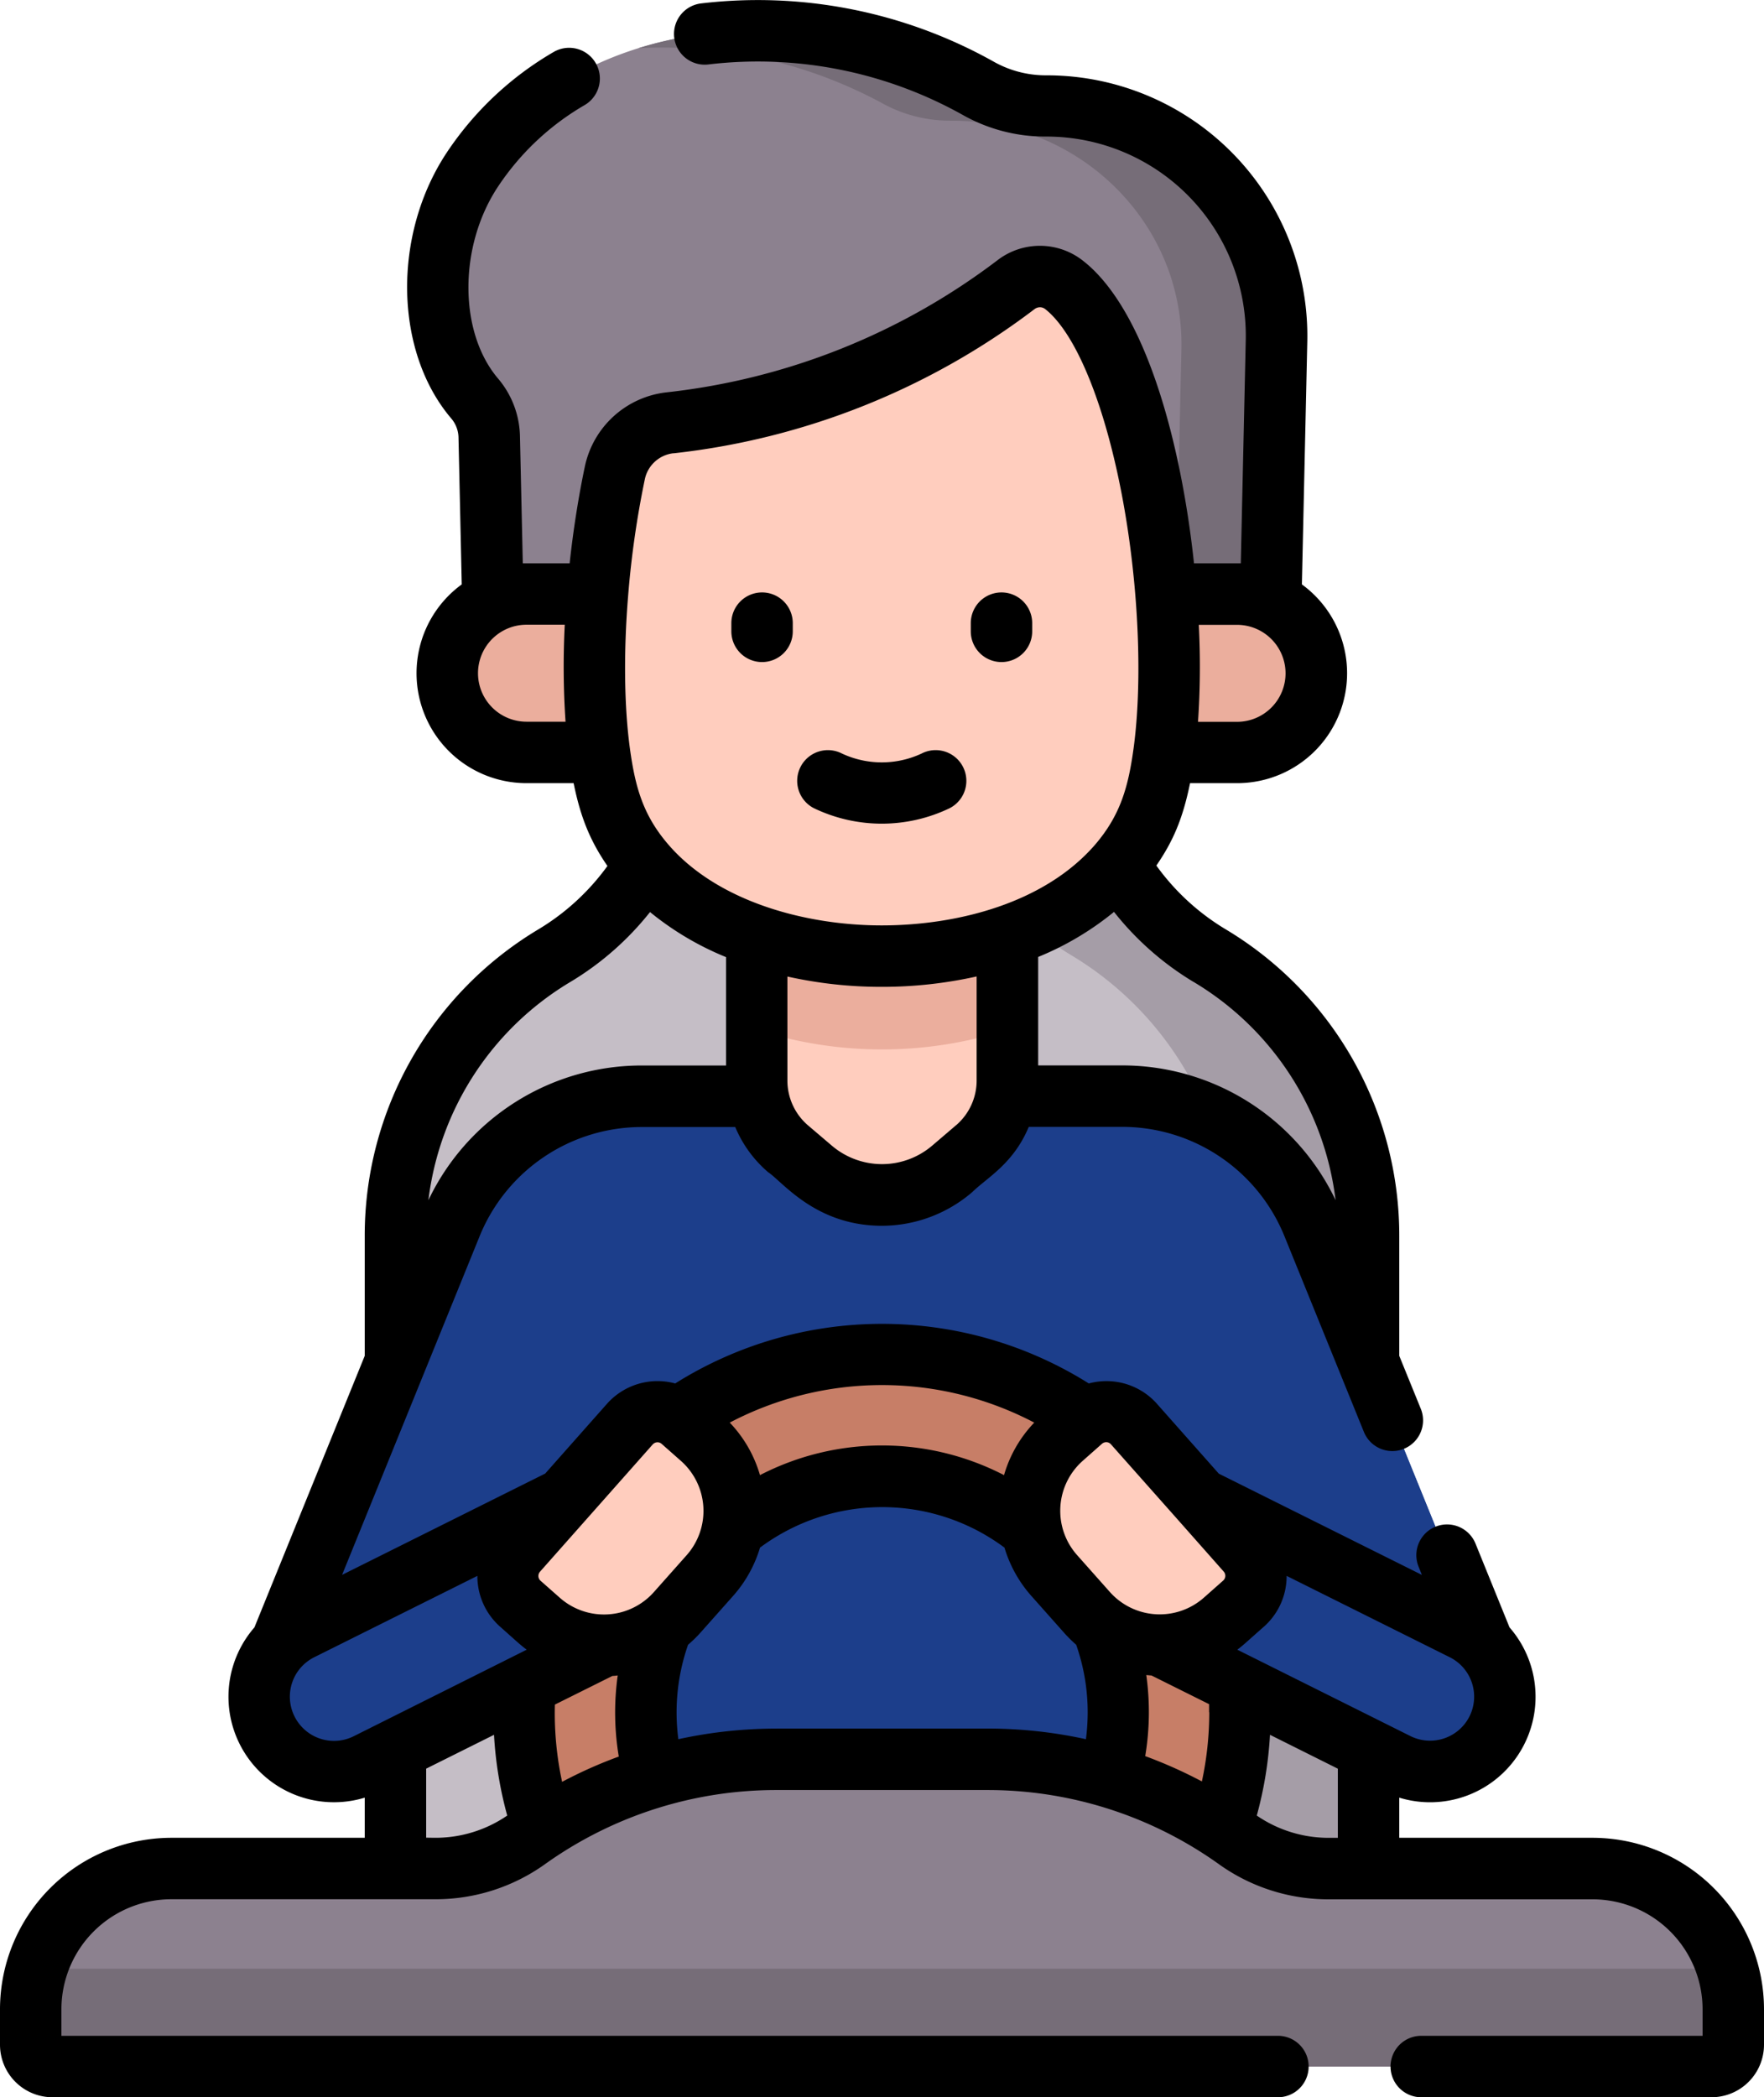 <?xml version="1.0" encoding="UTF-8"?> <svg xmlns="http://www.w3.org/2000/svg" id="Capa_1" data-name="Capa 1" viewBox="0 0 430.78 512"><defs><style>.cls-1{fill:#8c818f;}.cls-2{fill:#766d78;}.cls-3{fill:#c5bec6;}.cls-4{fill:#a59da7;}.cls-5{fill:#1c3e8b;}.cls-6{fill:#c77e67;}.cls-7{fill:#ffcdbe;}.cls-8{fill:#ebae9d;}</style></defs><path class="cls-1" d="M296.21,25.84h-.27a33.28,33.28,0,0,1-16.47-4.28C240.23-.76,182.29,1.84,156,41.35c-10.9,16.38-12,41.38.6,56.05a14.92,14.92,0,0,1,3.47,9.38l1.24,55.9H350.57l1.76-79.45A56.14,56.14,0,0,0,296.21,25.84Z" transform="translate(-40.61 0)"></path><path class="cls-2" d="M296.21,25.84h-.27a33.28,33.28,0,0,1-16.47-4.28C255,7.65,223.29,3.42,196.5,11.77a113,113,0,0,1,59.72,13.52,34,34,0,0,0,16.46,4.17H273c31.49,0,56.82,25.22,56.12,55.87l-1.76,77.35h23.25l1.76-79.45A56.14,56.14,0,0,0,296.21,25.84Z" transform="translate(-40.61 0)"></path><path class="cls-3" d="M305.72,188.59a39.88,39.88,0,0,0-39.4-33.78H245.68a39.87,39.87,0,0,0-39.4,33.78,63.54,63.54,0,0,1-30.2,44.65A80.18,80.18,0,0,0,137.18,302v186H374.82V302a80.18,80.18,0,0,0-38.9-68.78,63.54,63.54,0,0,1-30.2-44.65Z" transform="translate(-40.61 0)"></path><path class="cls-4" d="M335.92,233.24a63.54,63.54,0,0,1-30.2-44.65,39.88,39.88,0,0,0-39.4-33.78H245.68a39.84,39.84,0,0,0-6.49.54,39.89,39.89,0,0,1,32.91,33.24,63.56,63.56,0,0,0,30.19,44.65A80.17,80.17,0,0,1,341.2,302v186h33.62V302a80.18,80.18,0,0,0-38.9-68.78Z" transform="translate(-40.61 0)"></path><path class="cls-5" d="M407.05,411.81,361.26,299.08a50.43,50.43,0,0,0-46.72-31.44H197.46a50.43,50.43,0,0,0-46.72,31.44L105,411.81l33.82,13.74,36.11-47.13V478.68H337.12V378.42l36.11,47.13Z" transform="translate(-40.61 0)"></path><path class="cls-5" d="M361.26,299.08a50.43,50.43,0,0,0-46.72-31.44H289.8a50.43,50.43,0,0,1,46.72,31.44l45.79,112.73-15,6.07,5.88,7.67,33.82-13.74Z" transform="translate(-40.61 0)"></path><path class="cls-5" d="M316,397.8l65.71,32.77A18.26,18.26,0,1,0,398,397.9l-65.71-32.77Z" transform="translate(-40.61 0)"></path><path class="cls-5" d="M196,397.8,130.3,430.57A18.26,18.26,0,1,1,114,397.9l65.71-32.77Z" transform="translate(-40.61 0)"></path><path class="cls-6" d="M256,330.63A87.45,87.45,0,0,0,183.54,467h42a57.67,57.67,0,1,1,61,0h42A87.45,87.45,0,0,0,256,330.63Z" transform="translate(-40.61 0)"></path><path class="cls-7" d="M225.36,171.7v92.05A21.9,21.9,0,0,0,233,280.4l5.77,4.92a26.49,26.49,0,0,0,34.4,0L279,280.4a21.9,21.9,0,0,0,7.67-16.65V171.7Z" transform="translate(-40.61 0)"></path><path class="cls-8" d="M286.64,251.37V171.7H225.36v79.67A99.6,99.6,0,0,0,286.64,251.37Z" transform="translate(-40.61 0)"></path><path class="cls-8" d="M342.71,183.69H169.18a19.34,19.34,0,1,1,0-38.68H342.71a19.34,19.34,0,1,1,0,38.68Z" transform="translate(-40.61 0)"></path><path class="cls-7" d="M320.42,200.81c-20.41,43.48-108.54,43.48-129,0-7.6-16.21-7.32-53.76-.78-85.1a15.71,15.71,0,0,1,13.56-12.49,171.64,171.64,0,0,0,84.49-33.74,9.55,9.55,0,0,1,11.82.14c.2.15.39.31.57.47C324.06,89.57,333,174.11,320.42,200.81Z" transform="translate(-40.61 0)"></path><path class="cls-1" d="M365.23,456.16a38.69,38.69,0,0,1-22.5-7.11,104.9,104.9,0,0,0-61-19.57H230.27a104.9,104.9,0,0,0-61,19.57,38.69,38.69,0,0,1-22.5,7.11H82.45A34.35,34.35,0,0,0,48.11,490.5v8.69a5.32,5.32,0,0,0,5.32,5.31H458.57a5.32,5.32,0,0,0,5.32-5.31V490.5a34.35,34.35,0,0,0-34.34-34.34Z" transform="translate(-40.61 0)"></path><path class="cls-2" d="M458.57,480.62H53.43A5.3,5.3,0,0,1,50,479.33a34.35,34.35,0,0,0-1.87,11.17v8.69a5.32,5.32,0,0,0,5.32,5.31H458.57a5.32,5.32,0,0,0,5.32-5.31V490.5A34.35,34.35,0,0,0,462,479.33,5.3,5.3,0,0,1,458.57,480.62Z" transform="translate(-40.61 0)"></path><path class="cls-7" d="M345.06,378.75l-27.49-31.08a9.05,9.05,0,0,0-12.79-.78L300.09,351A23.77,23.77,0,0,0,298,384.6l8,9a23.78,23.78,0,0,0,33.56,2.05l4.69-4.15a9.05,9.05,0,0,0,.78-12.79Z" transform="translate(-40.61 0)"></path><path class="cls-7" d="M166.94,378.75l27.49-31.08a9.05,9.05,0,0,1,12.79-.78l4.69,4.15A23.77,23.77,0,0,1,214,384.6l-8,9a23.78,23.78,0,0,1-33.56,2.05l-4.69-4.15a9.05,9.05,0,0,1-.78-12.79Z" transform="translate(-40.61 0)"></path><path d="M226.71,161.63a7.5,7.5,0,0,0,7.5-7.5v-2a7.5,7.5,0,0,0-15,0v2A7.5,7.5,0,0,0,226.71,161.63Z" transform="translate(-40.61 0)"></path><path d="M285.18,161.63a7.5,7.5,0,0,0,7.5-7.5v-2a7.5,7.5,0,0,0-15,0v2A7.5,7.5,0,0,0,285.18,161.63Z" transform="translate(-40.61 0)"></path><path d="M239.34,197.29a38.27,38.27,0,0,0,33.21,0,7.5,7.5,0,0,0-6.9-13.32,23,23,0,0,1-19.41,0,7.5,7.5,0,0,0-6.9,13.32Z" transform="translate(-40.61 0)"></path><path d="M429.55,448.66H382.32v-9.8a25.75,25.75,0,0,0,26.93-41.56l-8.31-20.46a7.5,7.5,0,0,0-13.9,5.64l.8,2-49.59-24.72-15.06-17a16.47,16.47,0,0,0-11.39-5.56,16.72,16.72,0,0,0-5.3.54,94.91,94.91,0,0,0-101,0,16.52,16.52,0,0,0-16.69,5l-15.06,17-49.6,24.73,33.54-82.56a42.77,42.77,0,0,1,39.77-26.77h22.7a29.47,29.47,0,0,0,8,11c3.53,2.31,11.56,13.11,27.84,13.11A33.89,33.89,0,0,0,278.07,291c3.67-3.58,10-6.87,13.77-15.9h22.7a42.77,42.77,0,0,1,39.77,26.77l19.37,47.7a7.5,7.5,0,1,0,13.9-5.64L382.32,331V302a87.14,87.14,0,0,0-42.53-75.21A56.89,56.89,0,0,1,323,211.31c4-5.83,6.42-11.25,8.23-20.12h11.51a26.83,26.83,0,0,0,15.8-48.52l1.32-59.28a63.64,63.64,0,0,0-63.62-65h-.27A25.91,25.91,0,0,1,283.18,15,117.8,117.8,0,0,0,211.78.84a7.5,7.5,0,0,0,1.86,14.89,102.49,102.49,0,0,1,62.12,12.35,40.87,40.87,0,0,0,20.18,5.26h.27a48.65,48.65,0,0,1,48.62,49.72l-1.21,54.47-.91,0H332.19c-3-28.24-11.27-60.45-26.21-73.15l-.59-.48-.1-.08a17,17,0,0,0-21.09-.29,163.06,163.06,0,0,1-80.78,32.25,23,23,0,0,0-20,18.18c-1.57,7.48-2.83,15.51-3.7,23.57l-11.44,0-.69-30.93a22.44,22.44,0,0,0-5.27-14.09c-9.73-11.33-9.76-32.42-.06-47a63.8,63.8,0,0,1,21.13-19.86A7.5,7.5,0,0,0,175.8,12.7a78.93,78.93,0,0,0-26.05,24.49c-13.39,20.14-12.88,48.73,1.16,65.09a7.4,7.4,0,0,1,1.67,4.66l.79,35.73a26.83,26.83,0,0,0,15.81,48.52h11.51c1.59,7.8,3.77,13.72,8.26,20.22a57.06,57.06,0,0,1-16.74,15.4A87.11,87.11,0,0,0,129.68,302v29l-26.94,66.3a25.76,25.76,0,0,0,26.94,41.56v9.8H82.45A41.89,41.89,0,0,0,40.61,490.5v8.68A12.83,12.83,0,0,0,53.43,512H352.69a7.5,7.5,0,1,0,0-15H55.61v-6.5a26.87,26.87,0,0,1,26.84-26.84h64.32a45.88,45.88,0,0,0,26.86-8.51A97.08,97.08,0,0,1,230.27,437h51.46a97.11,97.11,0,0,1,56.64,18.17,45.88,45.88,0,0,0,26.86,8.51h64.32a26.87,26.87,0,0,1,26.84,26.84V497h-68.7a7.5,7.5,0,0,0,0,15h70.89a12.83,12.83,0,0,0,12.81-12.81V490.5a41.89,41.89,0,0,0-41.84-41.84ZM399.48,419a10.78,10.78,0,0,1-14.43,4.83l-42.28-21.09c1.69-1.29,2.08-1.74,6.48-5.61a16.47,16.47,0,0,0,5.56-12.41l39.84,19.86A10.76,10.76,0,0,1,399.48,419Zm-63.56-1a80,80,0,0,1-1.8,16.9,112.54,112.54,0,0,0-13.84-6.18,65.28,65.28,0,0,0,.26-19.79l1.28.11,14.06,7c0,.65,0,1.31,0,1.95Zm-8.13-47.51.3.34,11.36,12.84a1.55,1.55,0,0,1-.14,2.2l-4.69,4.15a16.29,16.29,0,0,1-23-1.4l-8-9a16.29,16.29,0,0,1,1.41-23l4.69-4.15a1.61,1.61,0,0,1,1.13-.39,1.55,1.55,0,0,1,1.07.53ZM293.18,347.3a30.87,30.87,0,0,0-7.38,12.82,64.95,64.95,0,0,0-59.6,0,31,31,0,0,0-7.38-12.82,80,80,0,0,1,74.36,0ZM200,352.64a1.58,1.58,0,0,1,1.08-.53,1.51,1.51,0,0,1,1.13.4l4.69,4.14a16.29,16.29,0,0,1,1.41,23l-8,9a16.29,16.29,0,0,1-23,1.4l-4.69-4.14a1.57,1.57,0,0,1-.14-2.21ZM177.88,435a79.07,79.07,0,0,1-1.76-18.86l14.06-7c.43,0,.85-.06,1.28-.11a65.44,65.44,0,0,0,.26,19.8A109.6,109.6,0,0,0,177.88,435ZM274.1,274.69l-5.77,4.93a18.89,18.89,0,0,1-24.66,0l-5.77-4.91a14.4,14.4,0,0,1-5-10.95V238.4a105.05,105.05,0,0,0,23.08,2.52H256a105.86,105.86,0,0,0,23.11-2.54v25.37a14.36,14.36,0,0,1-5,10.94Zm57.95-35A72.19,72.19,0,0,1,366.77,293a57.67,57.67,0,0,0-52.23-32.9h-20.4V233.62a72.6,72.6,0,0,0,18.52-11,72.06,72.06,0,0,0,19.39,17.08Zm22.5-75.31a11.85,11.85,0,0,1-11.84,11.84h-9.54a198.9,198.9,0,0,0,.19-23.68h9.35A11.85,11.85,0,0,1,354.55,164.35ZM205.08,110.67a178,178,0,0,0,88.19-35.22,2.22,2.22,0,0,1,1.31-.44,2.06,2.06,0,0,1,1.28.45l.42.34c10.12,8.6,19,37.31,21.61,69.81,1.1,13.69.94,26.86-.45,37.07-1.3,9.51-3.24,16.31-9.33,23.45C295.77,220.45,274.5,225.9,256,225.92h-.08c-18.64,0-40.09-5.83-52.09-19.73-6.13-7.11-8.09-13.92-9.4-23.51-1.39-10.23-1.55-23.4-.44-37.08A230.78,230.78,0,0,1,198.08,117a8.06,8.06,0,0,1,7-6.35Zm-47.74,53.68a11.85,11.85,0,0,1,11.84-11.84h9.35a198.94,198.94,0,0,0,.19,23.68h-9.54a11.85,11.85,0,0,1-11.84-11.84ZM180,239.66a72.07,72.07,0,0,0,19.35-17,72.39,72.39,0,0,0,18.56,11v26.46h-20.4A57.68,57.68,0,0,0,145.23,293,72.19,72.19,0,0,1,180,239.66ZM112.52,419a10.76,10.76,0,0,1,4.83-14.42l39.84-19.86a16.47,16.47,0,0,0,5.56,12.41c4.5,4,4.8,4.33,6.48,5.61L127,423.86A10.77,10.77,0,0,1,112.52,419Zm32.16,29.63V431.78l16.57-8.26a94.11,94.11,0,0,0,3.23,19.71,31,31,0,0,1-17.71,5.43ZM230.27,422a112.33,112.33,0,0,0-24,2.59,50,50,0,0,1,2.37-23.06,31.35,31.35,0,0,0,3-2.92l8-9a31.15,31.15,0,0,0,6.57-11.79,50,50,0,0,1,59.7,0,31.19,31.19,0,0,0,6.56,11.79l8,9a32.49,32.49,0,0,0,2.95,2.92,49.75,49.75,0,0,1,2.81,16.53,50.79,50.79,0,0,1-.43,6.53,112.36,112.36,0,0,0-24-2.6H230.27Zm117.25,21.24a94.09,94.09,0,0,0,3.23-19.72l16.57,8.27v16.88h-2.08A31,31,0,0,1,347.52,443.23Z" transform="translate(-40.61 0)"></path></svg> 